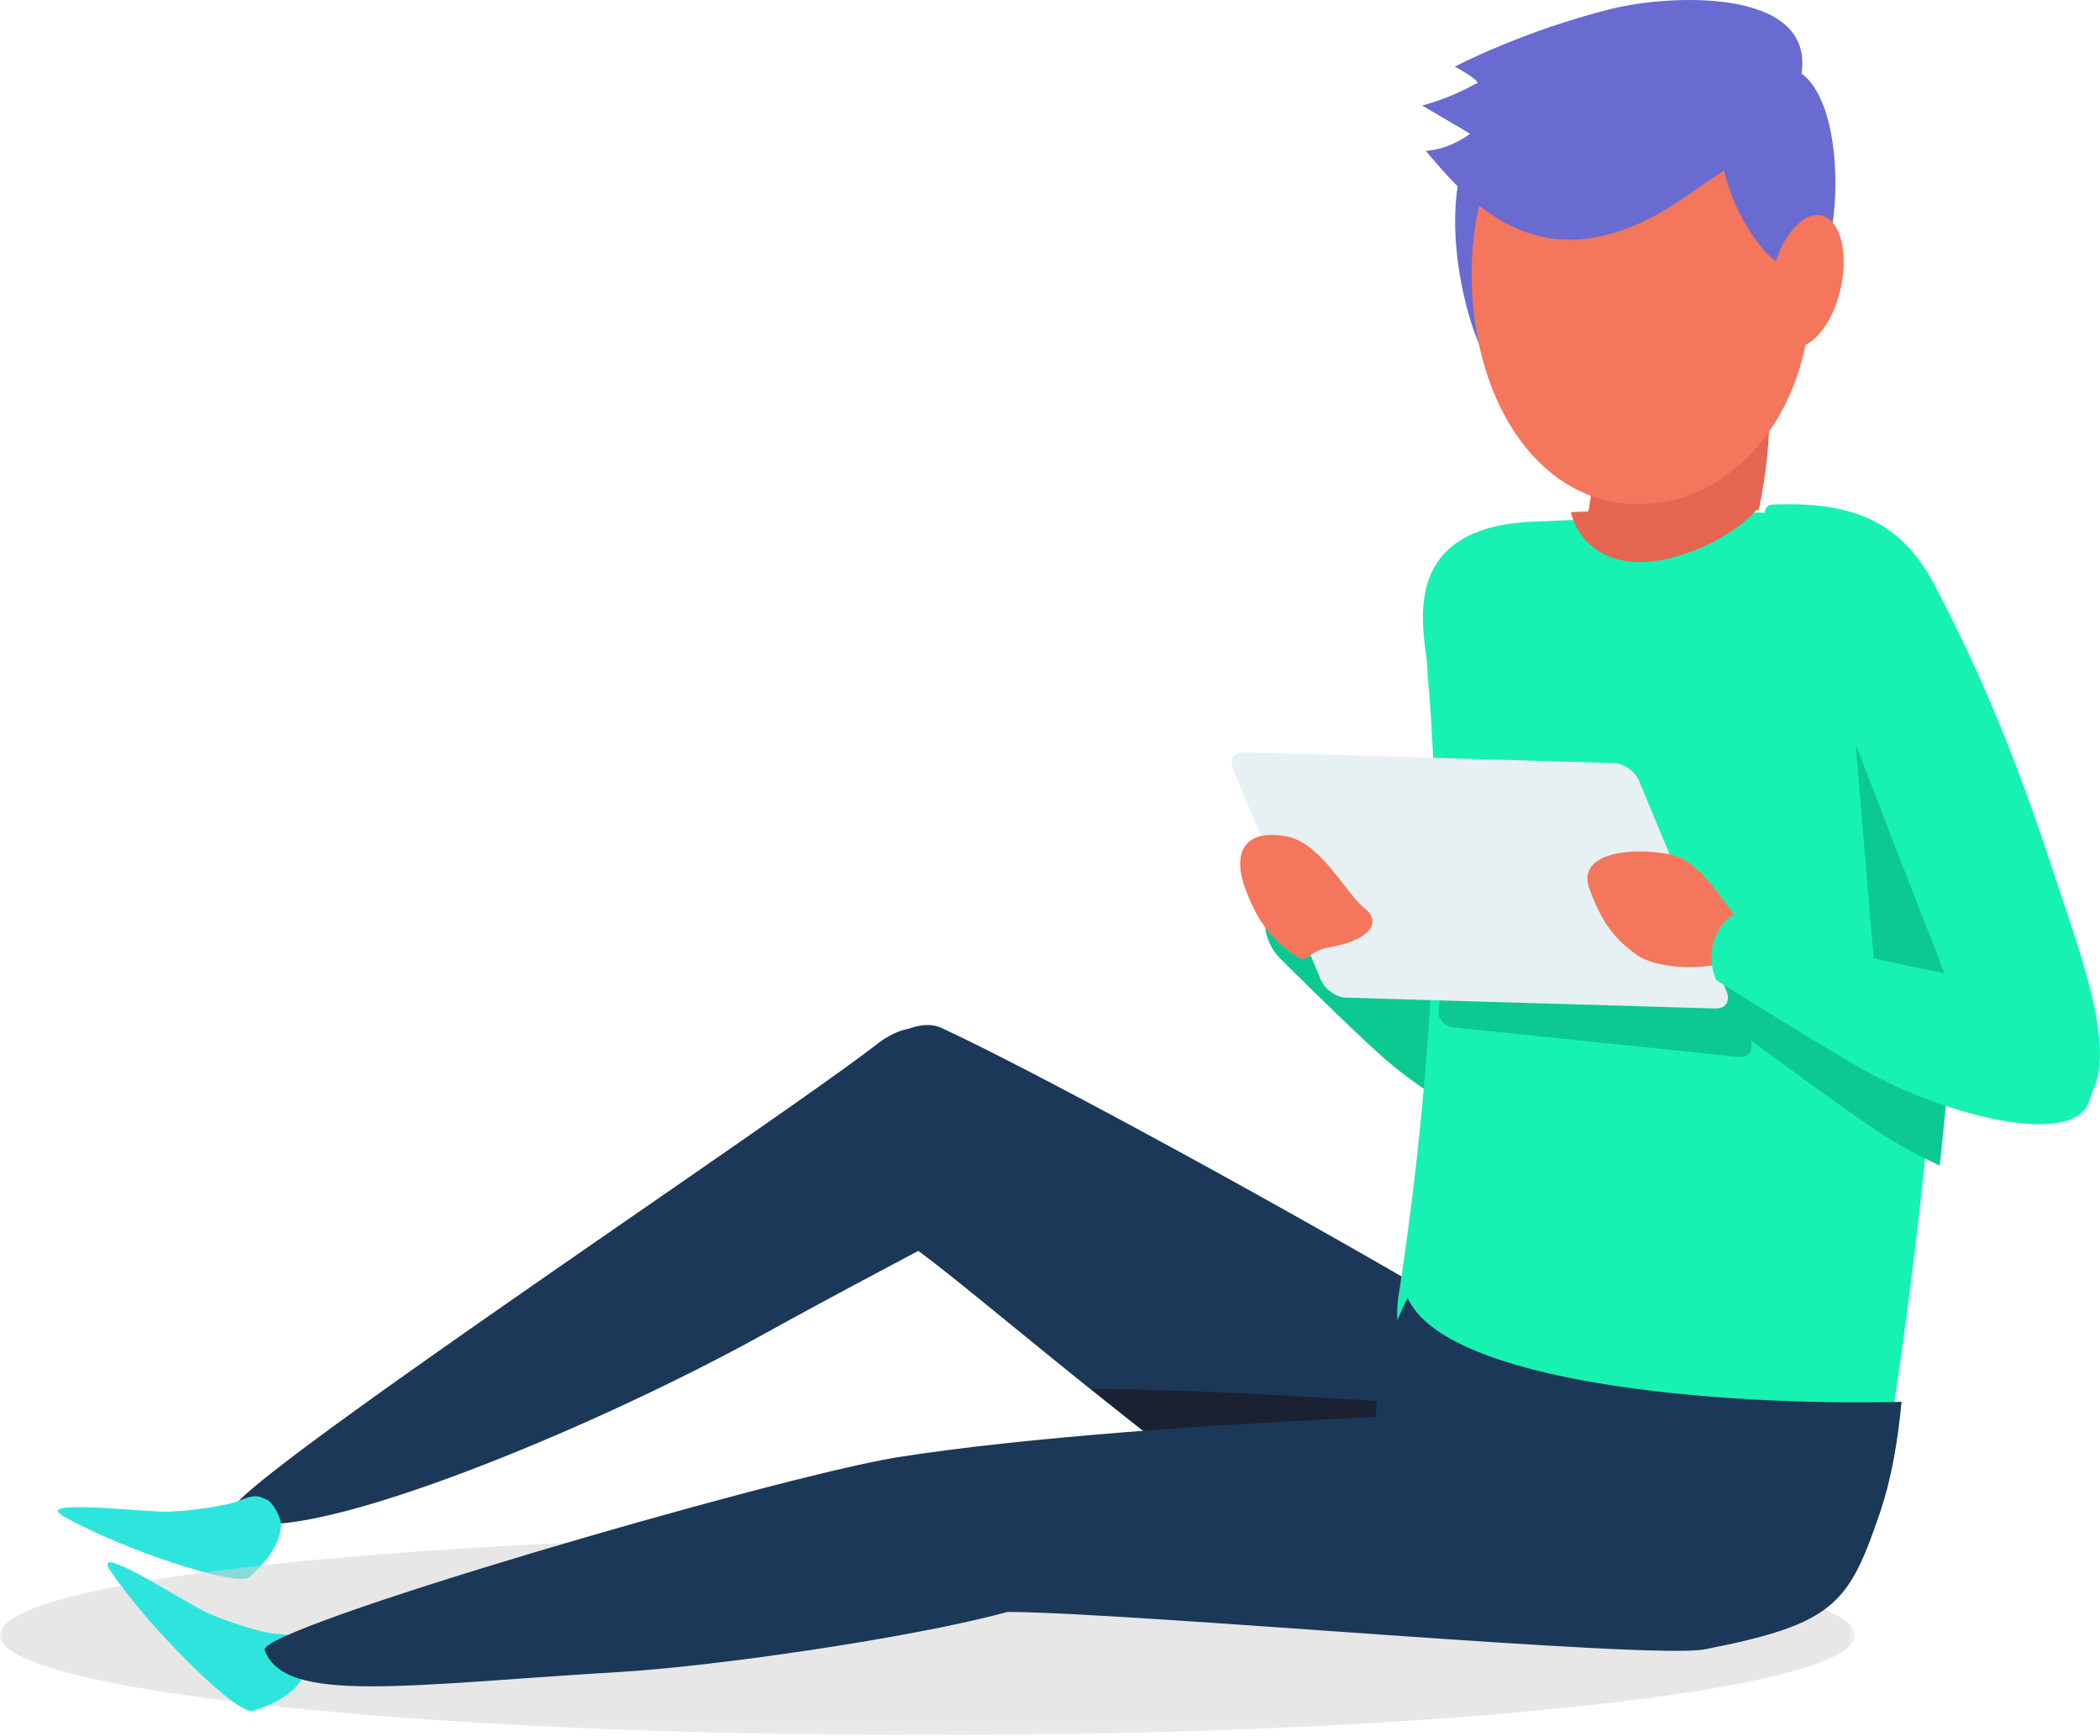<svg xmlns="http://www.w3.org/2000/svg" xmlns:xlink="http://www.w3.org/1999/xlink" width="254" height="210" viewBox="0 0 254 210">
    <defs>
        <path id="a" d="M0 .69h224.36v24.226H0z"/>
    </defs>
    <g fill="none" fill-rule="evenodd">
        <path fill="#1C3859" d="M195.405 171.03a66.84 66.84 0 0 0-2.46-2.05c-9.09-7.27-63.747-37.594-79.152-44.662-1.054-.482-2.422-.397-3.86.125-1.204.223-2.5.81-3.9 1.899-12.109 9.413-79.366 54.047-78.013 56.508 3.516 6.392 41.156-8.632 64.231-21.387 7.067-3.904 12.673-6.867 18.813-10.137 3.777 2.736 11.693 9.39 20.73 16.643 13.51 10.85 29.369 22.983 37.106 25.122 10.039 2.77 17.346 2.634 22.783-1.126 10.873-7.54 14.752-11.345 3.722-20.934"/>
        <path fill="#1A2133" d="M191.714 191.97c-5.421 3.753-12.709 3.891-22.716 1.124-7.714-2.137-23.526-14.256-36.998-25.094 23.795.225 51.28 2.92 61.197 3.034.743.025 1.485.025 2.228.025 10.997 9.578 7.13 13.378-3.711 20.91"/>
        <path fill="#0CC992" d="M168.322 128.798c-2.88-2.374-9.856-9.238-13.462-12.82-2.087-2.073-2.54-5.416-.731-7.736.168-.216.356-.428.562-.63 1.522-1.477 2.49.052 4.07 1.094 7.334 4.83 22.246 11.455 29.56 13.513 7.672 2.155 10.224 7.544 4.756 15.316-3.09 4.393-16.396-1.849-24.755-8.737"/>
        <path fill="#17F2B2" d="M234.06 126.31c0 .113-.023.226-.023.34-.36 5.087-.836 10.088-1.333 14.84-1.833 17.598-4.116 31.51-4.116 31.51h-45.399c-8.705 0-15.352-7.735-14.018-16.331a398.264 398.264 0 0 0 3.434-29.75l.274-3.753c.564-8.302.835-17.103.632-26.017v-.09c-.114-5.203-.384-10.452-.858-15.654.248-3.212-5.042-17.578 12.842-18.302l25.91-1.085c9.27-.407 16.618 6.13 20.1 14.433.338.792.633 1.651.927 2.579 3.21 10.586 2.984 29.317 1.628 47.28"/>
        <path fill="#0CC992" d="M235.044 124.652c0 .116-.023.231-.023.348l-7.929-3.615L223 73l10.39 3.244c3.263 10.838 3.033 30.017 1.654 48.408M236 125.96c-.373 5.15-.866 10.234-1.382 15.04-2.011-.915-3.953-1.922-5.71-3-2.012-1.212-5.804-3.89-9.386-6.477l-7.77-5.656c.258.78.117 1.397-.35 1.717v.025c-.281.205-.68.273-1.124.252l-34.617-3.594c-.818-.14-1.357-.665-1.661-1.42.562-8.221.843-16.942.631-25.78V97l31.364 14.261c.327.068.655.14.984.23 2.739.732 4.773 3.869 6.436 6.456.866.022 1.755.777 2.9 1.304 4.87 2.29 12.617 4.831 19.685 6.708"/>
        <path fill="#E7F0F2" d="M149.002 92.393c.024.22.08.446.162.678l10.578 25.44c.503 1.182 1.886 2.157 3.086 2.177L207.52 122c.439-.011.821-.116 1.09-.326v-.026c.417-.366.519-.988.212-1.726l-10.579-25.464c-.473-1.152-1.857-2.125-3.056-2.145L150.496 91c-.967-.025-1.534.55-1.494 1.392"/>
        <path fill="#2EE5DE" d="M32.271 181.415c.784.348 1.793 2.31 1.726 3.158-.213 2.822-2.466 4.913-3.783 6.188-1.403 1.356-15.45-3.314-22.533-7.329-3.825-2.17 9.569-.486 12.748-.564 2.429-.06 7.02-.718 8.428-1.299 1.48-.611 2.17-.7 2.833-.408l.581.254z"/>
        <g transform="translate(0 185)">
            <mask id="b" fill="#fff">
                <use xlink:href="#a"/>
            </mask>
            <path fill="#D3D3D3" d="M224.36 12.803c0 6.69-50.225 12.113-112.18 12.113C50.225 24.916 0 19.493 0 12.803 0 6.114 50.225.691 112.18.691c61.955 0 112.18 5.423 112.18 12.112" mask="url(#b)" opacity=".738"/>
        </g>
        <path fill="#2EE5DE" d="M36.518 199.005c.565.677.632 2.986.208 3.763-1.408 2.588-4.348 3.576-6.091 4.202-1.855.666-12.578-9.985-17.271-16.931-2.533-3.754 8.883 3.773 11.798 5.105 2.226 1.016 6.67 2.426 8.196 2.495 1.605.076 2.27.295 2.746.867l.414.499z"/>
        <path fill="#1C3859" d="M227.925 181.279c.015-.05.032-.105.043-.158.919-3.167 1.594-6.964 2.032-11.542-21.935.549-55.132-2.23-59.745-12.579-1.876 3.582-3.49 8.954-3.887 14.43-18.741.803-42.452 2.416-57.947 4.875-15.147 2.522-77.375 20.707-76.41 23.32 2.438 6.607 17.011 4.19 43.434 2.604 10.73-.646 34.85-4.052 46.417-7.233 15.27.073 77.858 5.794 84.34 4.526 15.799-3.085 17.45-5.513 21.28-16.808.043-.131.073-.244.113-.371.115-.345.224-.7.33-1.064"/>
        <path fill="#F4765D" d="M202.106 103.383c3.926.786 6.807 6.848 8.905 8.626 2.543 2.15-.216 4.126-3.787 4.756-3.2.56-7.54.128-9.487-1.406-1.648-1.3-3.709-2.824-5.517-7.913-1.475-4.153 4.763-5.09 9.886-4.063M155.665 101.193c4.101.786 7.111 6.836 9.303 8.61 2.655 2.146-.226 4.119-3.957 4.747-3.342.56-2.597 2.383-4.633.85-1.719-1.296-3.874-2.817-5.763-7.895-1.541-4.146-.304-7.337 5.05-6.312"/>
        <path fill="#17F2B2" d="M253.983 126.748c-.007-.213-.013-.429-.036-.633-.378-5.267-2.704-11.986-4.514-17.402-2.81-8.398-7.038-22.043-15.486-38.005-4.024-7.609-9.827-10.084-19.624-9.663-3.85.164 5.636 18.059 7.724 22.981 2.232 5.266 5.672 14.743 11.496 29.454.514 1.298 1.054 2.743 1.627 4.245-7.681-1.42-16.813-3.737-22.376-5.968-1.77-.712-2.84-1.895-4.215-.23-2.868 3.47-.952 7.08-.952 7.08s14.244 8.937 18.828 11.385c9.657 5.16 24.023 8.598 26.111 3.498.234-.575.438-1.132.614-1.67.669-1.354.886-3.1.803-5.072"/>
        <path fill="#E56551" d="M190 61.954c.917 3.762 4.226 6.227 8.844 6.036 4.615-.19 11.17-3.064 14.156-6.99l-23 .954z"/>
        <path fill="#696BD1" d="M180.315 14.39c-8.951 7.317-1.807 31.984 2.055 31.606l8.212-5.513c6.307-.954 4.438-38.11-10.267-26.093"/>
        <path fill="#E56551" d="M192.08 62c1.795-8.933-.21-18.516-1.872-26.586-1.032-5.005 1.853-10.064 7-11.177 5.612-1.214 11.27 2.373 12.425 7.736.574 2.67 7.068 11.171 3.078 29.725"/>
        <path fill="#F4765D" d="M178.02 34.464c.453 14.635 8.361 26.582 20.254 26.536 11.89-.05 21.165-11.953 20.71-26.587-.451-14.637-10.458-26.46-22.35-26.413-11.893.048-19.065 11.83-18.614 26.464"/>
        <path fill="#696BD1" d="M218.121 32.808c5.094 2.976 6.917-29.763-5.632-24.162-10.303 4.601-.473 25.129 5.632 24.162"/>
        <path fill="#696BD1" d="M204.425 23.41c-17.142 12.256-26.357 1.502-31.972-5.16 0 0 2.652-.057 5.355-2.069 0 0-2.684-1.6-5.808-3.42 0 0 3.158-.753 6.397-2.59 0 0 1.532.079-2.437-2.111 0 0 8.175-4.315 18.98-6.996 7.34-1.824 25.808-2.632 22.714 9.025-.249.93-.582 1.814-.973 2.644-2.357 4.987-6.141 6.304-12.256 10.677"/>
        <path fill="#F4765D" d="M214.423 32.872c-1.05 4.375-.076 8.425 2.176 9.047 2.25.622 4.927-2.42 5.978-6.793 1.05-4.373.078-8.423-2.174-9.045-2.252-.622-4.93 2.418-5.98 6.791"/>
    </g>
</svg>
